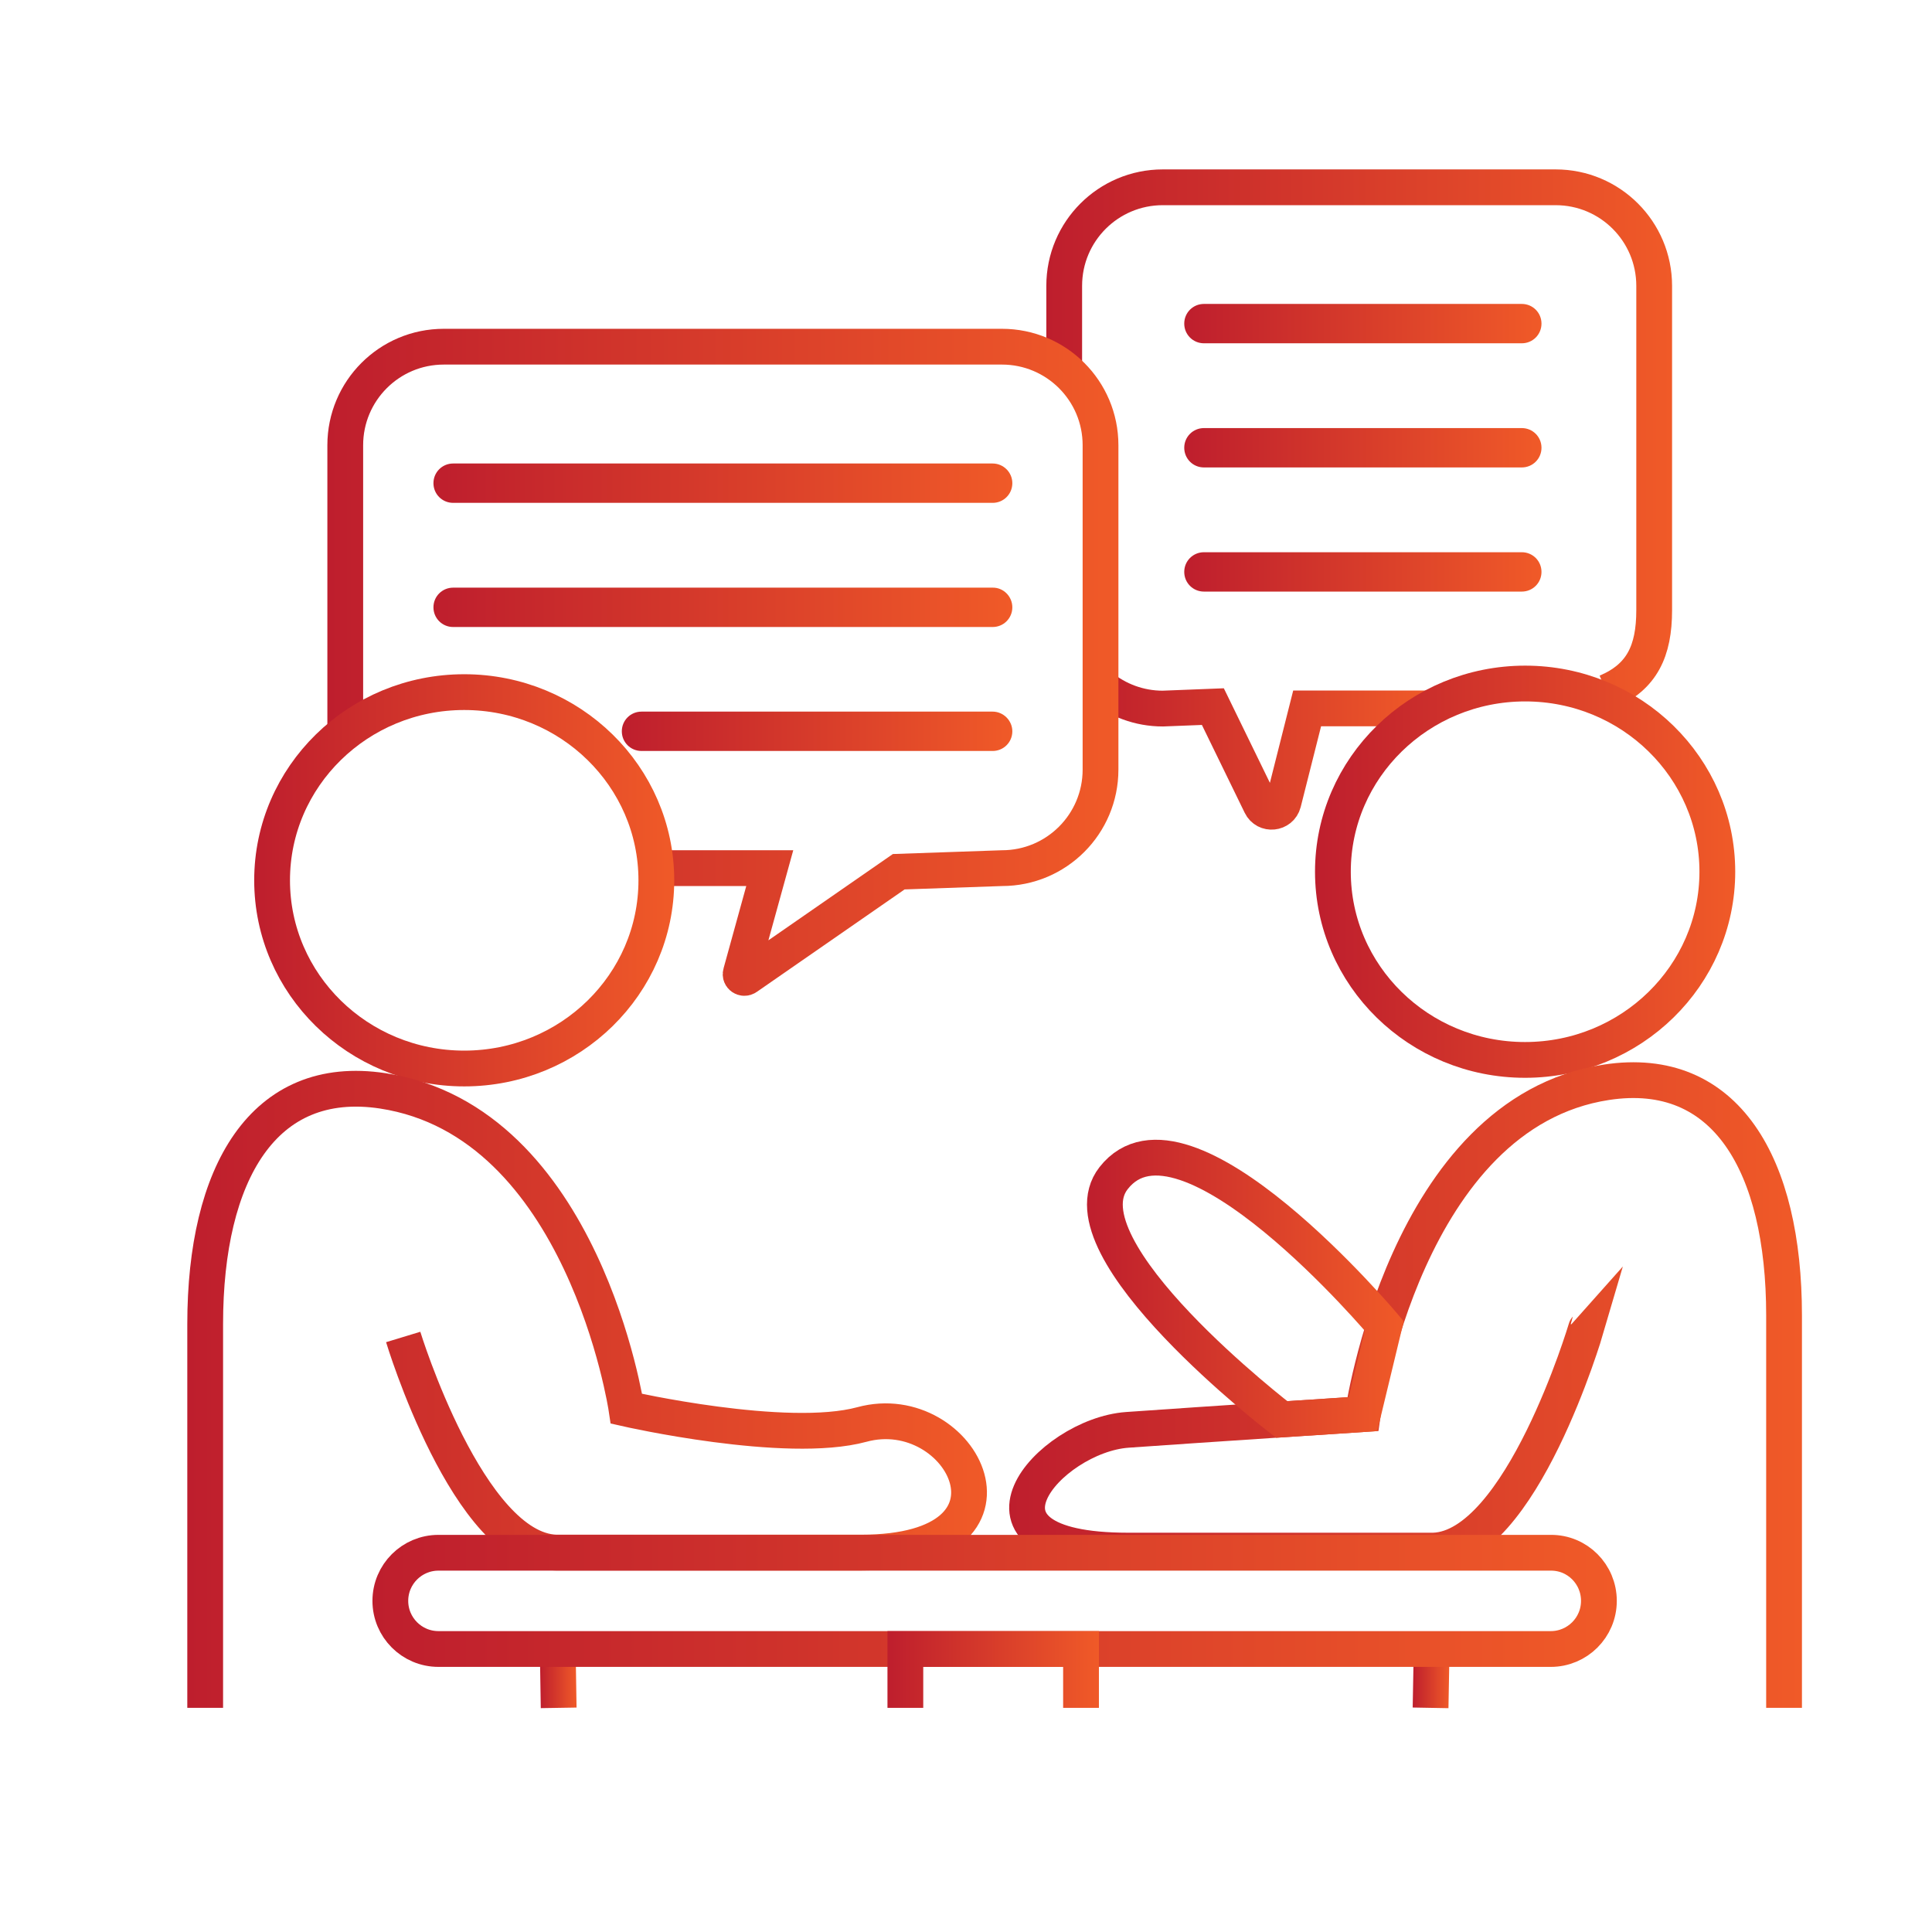 <?xml version="1.0" encoding="utf-8"?>
<!-- Generator: Adobe Illustrator 26.0.1, SVG Export Plug-In . SVG Version: 6.00 Build 0)  -->
<svg version="1.1" id="Layer_1" xmlns="http://www.w3.org/2000/svg" xmlns:xlink="http://www.w3.org/1999/xlink" x="0px" y="0px"
	 viewBox="0 0 1080 1080" enable-background="new 0 0 1080 1080" xml:space="preserve">
<g>
	<linearGradient id="SVGID_1_" gradientUnits="userSpaceOnUse" x1="584.991" y1="245.393" x2="934.732" y2="245.393">
		<stop  offset="0" style="stop-color:#BE1E2D"/>
		<stop  offset="1" style="stop-color:#F05A28"/>
	</linearGradient>
	<path fill="none" stroke="url(#SVGID_1_)" stroke-width="20" stroke-miterlimit="10" d="M898.1,386.9c19.8-8.4,26.6-23,26.6-45.8
		V159.8c0-30.4-24.6-55.1-55.1-55.1H650c-30.4,0-55.1,24.6-55.1,55.1v46.6"/>
	
		<linearGradient id="SVGID_00000018946864849104272470000005120506669801506714_" gradientUnits="userSpaceOnUse" x1="608.764" y1="419.866" x2="798.914" y2="419.866">
		<stop  offset="0" style="stop-color:#BE1E2D"/>
		<stop  offset="1" style="stop-color:#F05A28"/>
	</linearGradient>
	
		<path fill="none" stroke="url(#SVGID_00000018946864849104272470000005120506669801506714_)" stroke-width="20" stroke-miterlimit="10" d="
		M615.1,383.6c9.5,7.8,21.7,12.5,34.9,12.5l28-1.1l26.8,55c2.7,5.6,11,4.8,12.6-1.3l13.3-52.7h68.1"/>
	<g>
		
			<linearGradient id="SVGID_00000013178203271229400840000011316077165462156163_" gradientUnits="userSpaceOnUse" x1="661.975" y1="180.924" x2="861.705" y2="180.924">
			<stop  offset="0" style="stop-color:#BE1E2D"/>
			<stop  offset="1" style="stop-color:#F05A28"/>
		</linearGradient>
		<path fill="url(#SVGID_00000013178203271229400840000011316077165462156163_)" d="M662,180.9c0,6.1,4.9,11,11,11h177.7
			c6.1,0,11-4.9,11-11l0,0c0-6.1-4.9-11-11-11H673C666.9,169.9,662,174.8,662,180.9L662,180.9z"/>
		
			<linearGradient id="SVGID_00000176022249240467366670000018404668198628152474_" gradientUnits="userSpaceOnUse" x1="661.975" y1="250.305" x2="861.705" y2="250.305">
			<stop  offset="0" style="stop-color:#BE1E2D"/>
			<stop  offset="1" style="stop-color:#F05A28"/>
		</linearGradient>
		<path fill="url(#SVGID_00000176022249240467366670000018404668198628152474_)" d="M662,250.3c0,6.1,4.9,11,11,11h177.7
			c6.1,0,11-4.9,11-11l0,0c0-6.1-4.9-11-11-11H673C666.9,239.3,662,244.2,662,250.3L662,250.3z"/>
		
			<linearGradient id="SVGID_00000124860276534253677050000007181314243311530893_" gradientUnits="userSpaceOnUse" x1="661.975" y1="319.685" x2="861.705" y2="319.685">
			<stop  offset="0" style="stop-color:#BE1E2D"/>
			<stop  offset="1" style="stop-color:#F05A28"/>
		</linearGradient>
		<path fill="url(#SVGID_00000124860276534253677050000007181314243311530893_)" d="M662,319.7c0,6.1,4.9,11,11,11h177.7
			c6.1,0,11-4.9,11-11l0,0c0-6.1-4.9-11-11-11H673C666.9,308.7,662,313.6,662,319.7L662,319.7z"/>
	</g>
	
		<linearGradient id="SVGID_00000145024820592061971660000011987317172056077192_" gradientUnits="userSpaceOnUse" x1="182.988" y1="370.252" x2="625.117" y2="370.252">
		<stop  offset="0" style="stop-color:#BE1E2D"/>
		<stop  offset="1" style="stop-color:#F05A28"/>
	</linearGradient>
	
		<path fill="none" stroke="url(#SVGID_00000145024820592061971660000011987317172056077192_)" stroke-width="20" stroke-miterlimit="10" d="
		M193,408.8V248.9c0-30.4,24.6-55.1,55.1-55.1h312c30.4,0,55.1,24.6,55.1,55.1v181.3c0,30.4-24.6,55.1-55.1,55.1l-57.7,2l-85.1,59
		c-1.6,1.1-3.8-0.4-3.2-2.3l16.2-58.7h-63.2"/>
	<g>
		
			<linearGradient id="SVGID_00000060737751851669680850000017542043384472965562_" gradientUnits="userSpaceOnUse" x1="242.252" y1="270.079" x2="565.852" y2="270.079">
			<stop  offset="0" style="stop-color:#BE1E2D"/>
			<stop  offset="1" style="stop-color:#F05A28"/>
		</linearGradient>
		<path fill="url(#SVGID_00000060737751851669680850000017542043384472965562_)" d="M565.9,270.1c0,6.1-4.9,11-11,11H253.3
			c-6.1,0-11-4.9-11-11l0,0c0-6.1,4.9-11,11-11h301.6C560.9,259.1,565.9,264,565.9,270.1L565.9,270.1z"/>
		
			<linearGradient id="SVGID_00000074412612838299987950000015559615650638269335_" gradientUnits="userSpaceOnUse" x1="242.252" y1="339.46" x2="565.852" y2="339.46">
			<stop  offset="0" style="stop-color:#BE1E2D"/>
			<stop  offset="1" style="stop-color:#F05A28"/>
		</linearGradient>
		<path fill="url(#SVGID_00000074412612838299987950000015559615650638269335_)" d="M565.9,339.5c0,6.1-4.9,11-11,11H253.3
			c-6.1,0-11-4.9-11-11l0,0c0-6.1,4.9-11,11-11h301.6C560.9,328.4,565.9,333.4,565.9,339.5L565.9,339.5z"/>
		
			<linearGradient id="SVGID_00000004532746635676485190000000837551658563365785_" gradientUnits="userSpaceOnUse" x1="347.542" y1="408.841" x2="565.852" y2="408.841">
			<stop  offset="0" style="stop-color:#BE1E2D"/>
			<stop  offset="1" style="stop-color:#F05A28"/>
		</linearGradient>
		<path fill="url(#SVGID_00000004532746635676485190000000837551658563365785_)" d="M565.9,408.8c0,6.1-4.9,11-11,11H358.6
			c-6.1,0-11-4.9-11-11l0,0c0-6.1,4.9-11,11-11h196.3C560.9,397.8,565.9,402.8,565.9,408.8L565.9,408.8z"/>
	</g>
	<g>
		<g>
			<g>
				
					<linearGradient id="SVGID_00000062183381904858950730000012335402111649629605_" gradientUnits="userSpaceOnUse" x1="142.097" y1="492.063" x2="376.918" y2="492.063">
					<stop  offset="0" style="stop-color:#BE1E2D"/>
					<stop  offset="1" style="stop-color:#F05A28"/>
				</linearGradient>
				
					<path fill="none" stroke="url(#SVGID_00000062183381904858950730000012335402111649629605_)" stroke-width="20" stroke-miterlimit="10" d="
					M366.9,492.1c0,58.1-48.1,105.2-107.4,105.2s-107.4-47.1-107.4-105.2s48.1-105.2,107.4-105.2S366.9,434,366.9,492.1z"/>
				
					<linearGradient id="SVGID_00000071559457105332928430000013805850417179719820_" gradientUnits="userSpaceOnUse" x1="301.761" y1="939.144" x2="322.327" y2="939.144">
					<stop  offset="0" style="stop-color:#BE1E2D"/>
					<stop  offset="1" style="stop-color:#F05A28"/>
				</linearGradient>
				
					<line fill="none" stroke="url(#SVGID_00000071559457105332928430000013805850417179719820_)" stroke-width="20" stroke-miterlimit="10" x1="311.8" y1="923.6" x2="312.3" y2="954.7"/>
				
					<linearGradient id="SVGID_00000143583306305744994760000013117072176834024583_" gradientUnits="userSpaceOnUse" x1="104.713" y1="776.654" x2="551.674" y2="776.654">
					<stop  offset="0" style="stop-color:#BE1E2D"/>
					<stop  offset="1" style="stop-color:#F05A28"/>
				</linearGradient>
				
					<path fill="none" stroke="url(#SVGID_00000143583306305744994760000013117072176834024583_)" stroke-width="20" stroke-miterlimit="10" d="
					M114.7,954.7c0,0,0-130.5,0-214.6c0-84,32.4-140.5,99.3-130.3C326.3,627,350.2,787.5,350.2,787.5s89.2,20.3,131.6,8.8
					c56.2-15.3,100.7,71.6-0.4,71.6c-101.1,0-121.7,0-170.7,0c-49,0-85.3-120.5-85.3-120.5s36.4,118.7,85.3,120.5"/>
			</g>
			<g>
				
					<linearGradient id="SVGID_00000075131311036674165650000016424696668165473195_" gradientUnits="userSpaceOnUse" x1="735.136" y1="487.257" x2="969.959" y2="487.257">
					<stop  offset="0" style="stop-color:#BE1E2D"/>
					<stop  offset="1" style="stop-color:#F05A28"/>
				</linearGradient>
				
					<path fill="none" stroke="url(#SVGID_00000075131311036674165650000016424696668165473195_)" stroke-width="20" stroke-miterlimit="10" d="
					M745.1,487.3c0,58.1,48.1,105.2,107.4,105.2S960,545.4,960,487.3c0-58.1-48.1-105.2-107.4-105.2S745.1,429.2,745.1,487.3z"/>
				
					<linearGradient id="SVGID_00000159463618704460833800000005716962716238198671_" gradientUnits="userSpaceOnUse" x1="789.728" y1="938.233" x2="810.346" y2="938.233">
					<stop  offset="0" style="stop-color:#BE1E2D"/>
					<stop  offset="1" style="stop-color:#F05A28"/>
				</linearGradient>
				
					<line fill="none" stroke="url(#SVGID_00000159463618704460833800000005716962716238198671_)" stroke-width="20" stroke-miterlimit="10" x1="800.3" y1="921.8" x2="799.7" y2="954.7"/>
				
					<linearGradient id="SVGID_00000013886741759251511700000017624667474286373252_" gradientUnits="userSpaceOnUse" x1="564.226" y1="774.252" x2="1007.34" y2="774.252">
					<stop  offset="0" style="stop-color:#BE1E2D"/>
					<stop  offset="1" style="stop-color:#F05A28"/>
				</linearGradient>
				
					<path fill="none" stroke="url(#SVGID_00000013886741759251511700000017624667474286373252_)" stroke-width="20" stroke-miterlimit="10" d="
					M997.3,954.7c0,0,0-135.3,0-219.4c0-84-32.4-140.5-99.3-130.3c-112.3,17.1-136.2,185.5-136.2,185.5s-87.8,5.7-131.6,8.8
					c-43.8,3.1-100.7,67.5,0.4,67.5c101.1,0,121.7,0,170.7,0c49,0,85.3-124.1,85.3-124.1S850.3,865,801.4,866.8"/>
			</g>
			
				<linearGradient id="SVGID_00000093890604922995519080000013648292785431689901_" gradientUnits="userSpaceOnUse" x1="607.677" y1="720.381" x2="784.684" y2="720.381">
				<stop  offset="0" style="stop-color:#BE1E2D"/>
				<stop  offset="1" style="stop-color:#F05A28"/>
			</linearGradient>
			
				<path fill="none" stroke="url(#SVGID_00000093890604922995519080000013648292785431689901_)" stroke-width="20" stroke-miterlimit="10" d="
				M773.8,741.2c0,0-111.8-133.2-151.3-82.6c-30.7,39.3,94,134.9,94,134.9l45.4-3L773.8,741.2z"/>
		</g>
		
			<linearGradient id="SVGID_00000011717785693906492400000018221674101841365657_" gradientUnits="userSpaceOnUse" x1="208.229" y1="894.861" x2="903.822" y2="894.861">
			<stop  offset="0" style="stop-color:#BE1E2D"/>
			<stop  offset="1" style="stop-color:#F05A28"/>
		</linearGradient>
		
			<path fill="none" stroke="url(#SVGID_00000011717785693906492400000018221674101841365657_)" stroke-width="20" stroke-miterlimit="10" d="
			M893.8,894.9c0,14.9-12.1,26.9-26.9,26.9H245.1c-14.9,0-26.9-12.1-26.9-26.9l0,0c0-14.9,12.1-26.9,26.9-26.9h621.8
			C881.8,867.9,893.8,880,893.8,894.9L893.8,894.9z"/>
	</g>
	
		<linearGradient id="SVGID_00000086691000020317852950000018129959856414407810_" gradientUnits="userSpaceOnUse" x1="496.102" y1="933.234" x2="614.341" y2="933.234">
		<stop  offset="0" style="stop-color:#BE1E2D"/>
		<stop  offset="1" style="stop-color:#F05A28"/>
	</linearGradient>
	
		<polyline fill="none" stroke="url(#SVGID_00000086691000020317852950000018129959856414407810_)" stroke-width="20" stroke-miterlimit="10" points="
		506.1,954.7 506.1,921.8 604.3,921.8 604.3,954.7 	"/>
</g>
</svg>
